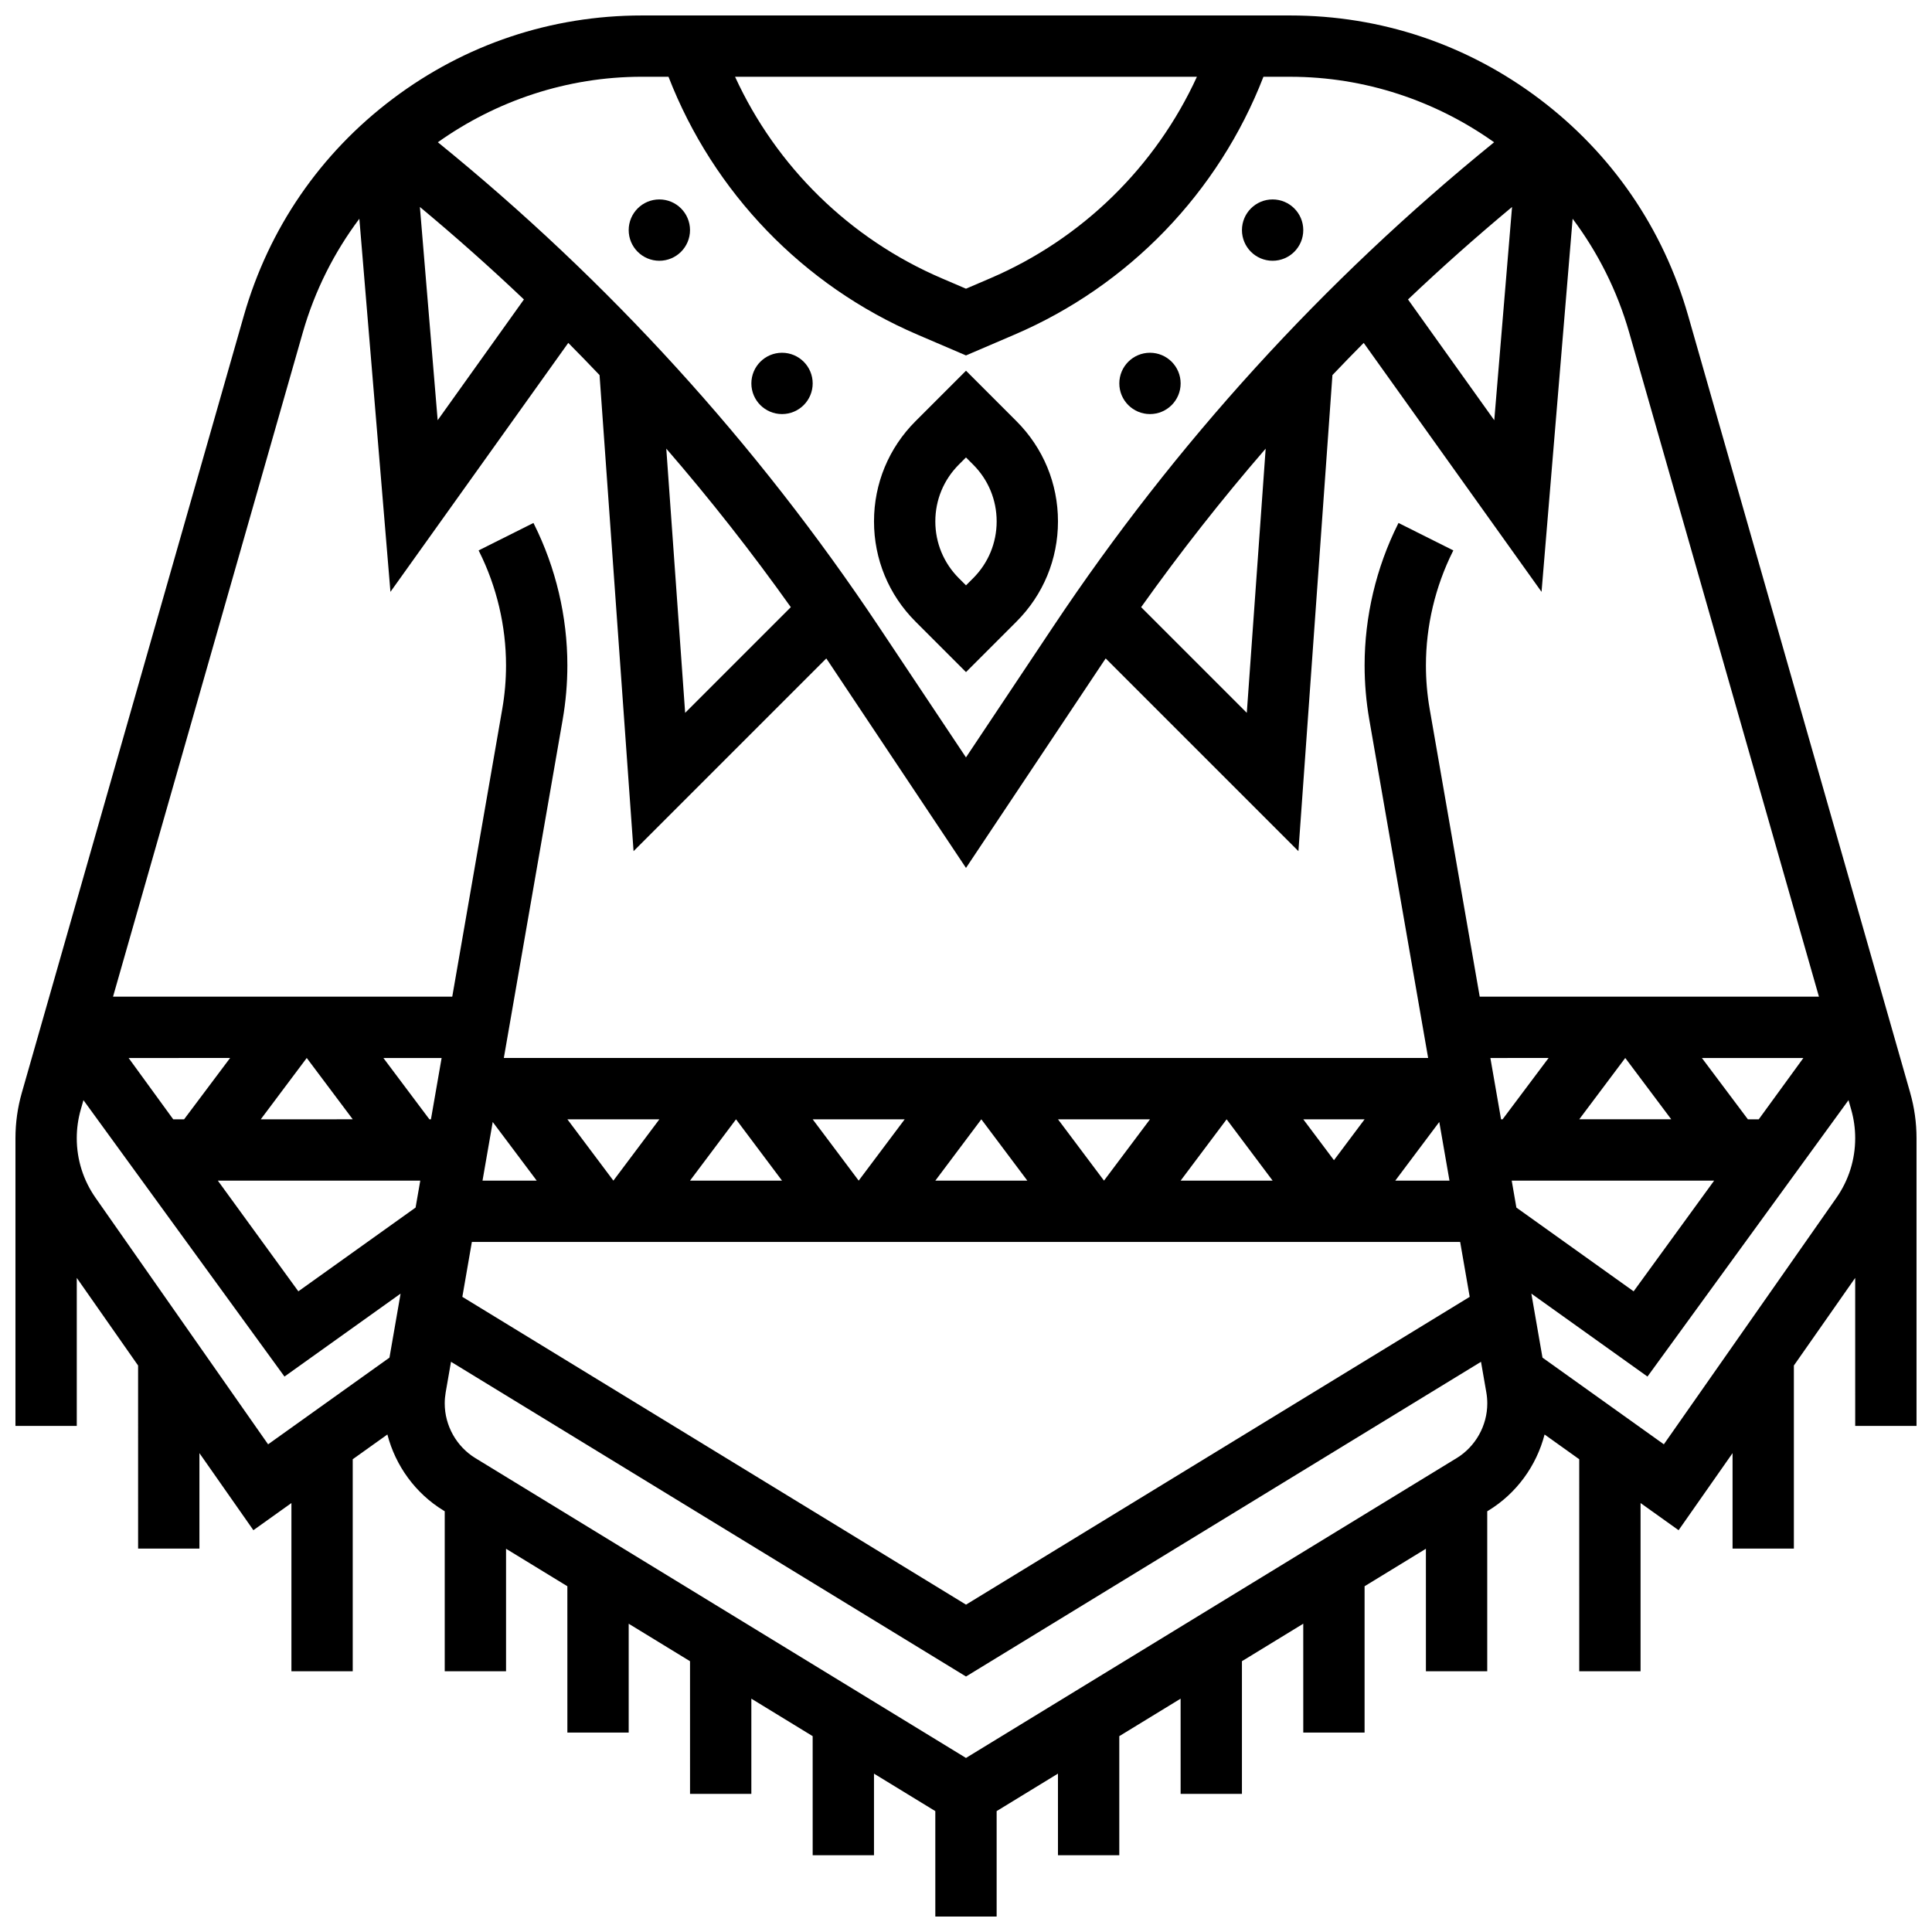<?xml version="1.0" encoding="UTF-8"?>
<!-- Uploaded to: SVG Repo, www.svgrepo.com, Generator: SVG Repo Mixer Tools -->
<svg width="800px" height="800px" version="1.1" viewBox="144 144 512 512" xmlns="http://www.w3.org/2000/svg">
 <defs>
  <clipPath id="a">
   <path d="m148.09 148.09h503.81v503.81h-503.81z"/>
  </clipPath>
 </defs>
 <g clip-path="url(#a)">
  <path d="m650.22 433.59-58.84-205.93c-6.602-23.105-20.234-42.969-39.418-57.441-19.188-14.473-42.031-22.121-66.062-22.121h-171.8c-24.031 0-46.875 7.648-66.062 22.121-19.184 14.473-32.816 34.336-39.418 57.441l-58.836 205.93c-1.121 3.914-1.688 7.965-1.688 12.039v76.258h16.25v-39.23l16.25 23.219 0.004 48.516h16.25v-25.301l14.301 20.426 10.078-7.195v44.574h16.25v-56.184l9.184-6.559c2.141 8.277 7.43 15.602 14.852 20.137l0.344 0.211v42.395h16.25v-32.461l16.25 9.934 0.004 38.781h16.25v-28.848l16.25 9.934 0.004 35.164h16.25v-25.238l16.25 9.934 0.004 31.559h16.25v-21.625l16.25 9.934 0.004 27.941h16.25v-27.945l16.25-9.934 0.004 21.629h16.25v-31.559l16.25-9.934 0.004 25.238h16.25v-35.168l16.25-9.934 0.004 28.852h16.25v-38.781l16.25-9.934 0.004 32.461h16.25v-42.391l0.344-0.211c7.422-4.535 12.711-11.863 14.852-20.137l9.184 6.559 0.004 56.18h16.25v-44.574l10.078 7.199 14.301-20.426v25.297h16.25v-48.516l16.25-23.219 0.004 39.23h16.25v-76.262c0-4.07-0.566-8.121-1.684-12.035zm-424.93-9.215 12.188 16.25-24.375 0.004zm49.285 16.961 11.66 15.543h-14.363zm64.48-0.707 12.188 16.25h-24.379zm65.008 0 12.188 16.25h-24.379zm65.008 0 12.188 16.25h-24.379zm59.055 16.25h-14.363l11.66-15.547zm46.582-32.504 12.188 16.25h-24.379zm-32.504 16.254h-0.41l-2.828-16.25 15.426-0.004zm-44.691 10.836-8.129-10.836h16.25zm-60.945 5.414-12.188-16.25h24.379zm-65.008 0-12.188-16.25h24.379zm-65.008 0-12.188-16.25h24.379zm-48.348-16.25h-0.41l-12.188-16.25h15.426zm-65.418 0h-2.879l-11.82-16.25 26.891-0.004zm62.59 16.25-1.242 7.137-31.07 22.199-21.336-29.336zm13.672 16.254h261.91l2.527 14.543-133.48 81.57-133.48-81.57zm275.57-16.254h53.648l-21.336 29.336-31.074-22.195zm65.469-16.25h-2.879l-12.188-16.25h26.891zm-148.89-276.29c-10.938 23.84-30.414 42.973-54.758 53.406l-6.441 2.762-6.441-2.762c-24.348-10.434-43.82-29.562-54.762-53.406zm-140.04 0c11.879 30.625 35.652 55.344 65.988 68.344l12.848 5.508 12.844-5.504c30.336-13 54.109-37.719 65.988-68.344h7.07c19.82 0 38.598 6.371 54.055 17.359-45.223 36.703-84.504 79.836-116.85 128.36l-23.109 34.656-23.105-34.66c-32.348-48.516-71.629-91.648-116.85-128.36 15.457-10.988 34.23-17.359 54.055-17.359zm223.55 34.508-4.711 56.516-22.859-32.004c8.906-8.461 18.105-16.629 27.57-24.512zm-65.293 64.043-5 70.02-28.004-28.004c10.352-14.547 21.359-28.562 33.004-42.016zm-125.84 42.016-28.004 28.004-5-70.02c11.645 13.453 22.652 27.469 33.004 42.016zm-70.73-81.547-22.859 32.004-4.711-56.516c9.469 7.883 18.668 16.051 27.57 24.512zm-58.602 8.758c3.172-11.094 8.32-21.254 14.988-30.148l8.238 98.879 47.129-65.98c2.793 2.816 5.555 5.66 8.289 8.535l9.012 126.16 51.074-51.074c0.129 0.195 0.266 0.387 0.395 0.578l36.629 54.941 36.629-54.941c0.129-0.195 0.266-0.387 0.395-0.578l51.074 51.074 9.012-126.16c2.734-2.875 5.496-5.719 8.289-8.535l47.129 65.98 8.238-98.879c6.668 8.895 11.816 19.055 14.988 30.148l50.285 176h-89.898l-13.258-76.223c-0.664-3.809-0.996-7.699-0.996-11.562 0-10.422 2.465-20.863 7.121-30.18l0.145-0.285-14.531-7.277-0.145 0.289c-5.781 11.566-8.84 24.52-8.84 37.453 0 4.797 0.418 9.625 1.238 14.348l15.598 89.688h-244.95l15.598-89.688c0.82-4.723 1.238-9.551 1.238-14.348 0-12.934-3.059-25.883-8.844-37.457l-0.145-0.285-14.531 7.277 0.141 0.281c4.66 9.324 7.125 19.762 7.125 30.184 0 3.867-0.336 7.758-1 11.562l-13.25 76.223h-89.898zm-54.918 229.32c-3.258-4.656-4.984-10.125-4.984-15.809 0-2.562 0.359-5.109 1.059-7.574l0.715-2.5 53.273 73.25 30.773-21.98-2.949 16.961-32.164 22.977zm360.68 68.988-130.01 79.449-130.01-79.453c-5.016-3.066-8.129-8.617-8.129-14.496 0-0.973 0.086-1.953 0.25-2.91l1.414-8.129 136.48 83.406 136.48-83.402 1.414 8.129c0.168 0.961 0.25 1.941 0.25 2.914 0 5.871-3.113 11.426-8.129 14.492zm100.66-68.988-45.727 65.32-32.164-22.973-2.949-16.961 30.773 21.98 53.273-73.25 0.715 2.5c0.703 2.465 1.059 5.012 1.059 7.574 0.004 5.684-1.723 11.152-4.981 15.809z"/>
 </g>
 <path d="m400 322.11 13.379-13.379c7.09-7.094 10.996-16.523 10.996-26.555s-3.906-19.461-11-26.555l-13.375-13.379-13.379 13.379c-7.094 7.094-11 16.523-11 26.555s3.906 19.461 11 26.555zm-1.891-54.996 1.887-1.887 1.887 1.887c4.027 4.023 6.242 9.371 6.242 15.062s-2.215 11.039-6.238 15.062l-1.887 1.887-1.887-1.887c-4.023-4.023-6.242-9.371-6.242-15.062s2.219-11.039 6.238-15.062z"/>
 <path d="m456.88 245.61c0 4.488-3.637 8.125-8.125 8.125-4.488 0-8.125-3.637-8.125-8.125s3.637-8.125 8.125-8.125c4.488 0 8.125 3.637 8.125 8.125"/>
 <path d="m489.38 204.98c0 4.488-3.637 8.125-8.125 8.125-4.488 0-8.125-3.637-8.125-8.125 0-4.488 3.637-8.129 8.125-8.129 4.488 0 8.125 3.641 8.125 8.129"/>
 <path d="m359.37 245.61c0 4.488-3.637 8.125-8.125 8.125-4.488 0-8.125-3.637-8.125-8.125s3.637-8.125 8.125-8.125c4.488 0 8.125 3.637 8.125 8.125"/>
 <path d="m326.86 204.98c0 4.488-3.637 8.125-8.125 8.125s-8.125-3.637-8.125-8.125c0-4.488 3.637-8.129 8.125-8.129s8.125 3.641 8.125 8.129"/>
</svg>